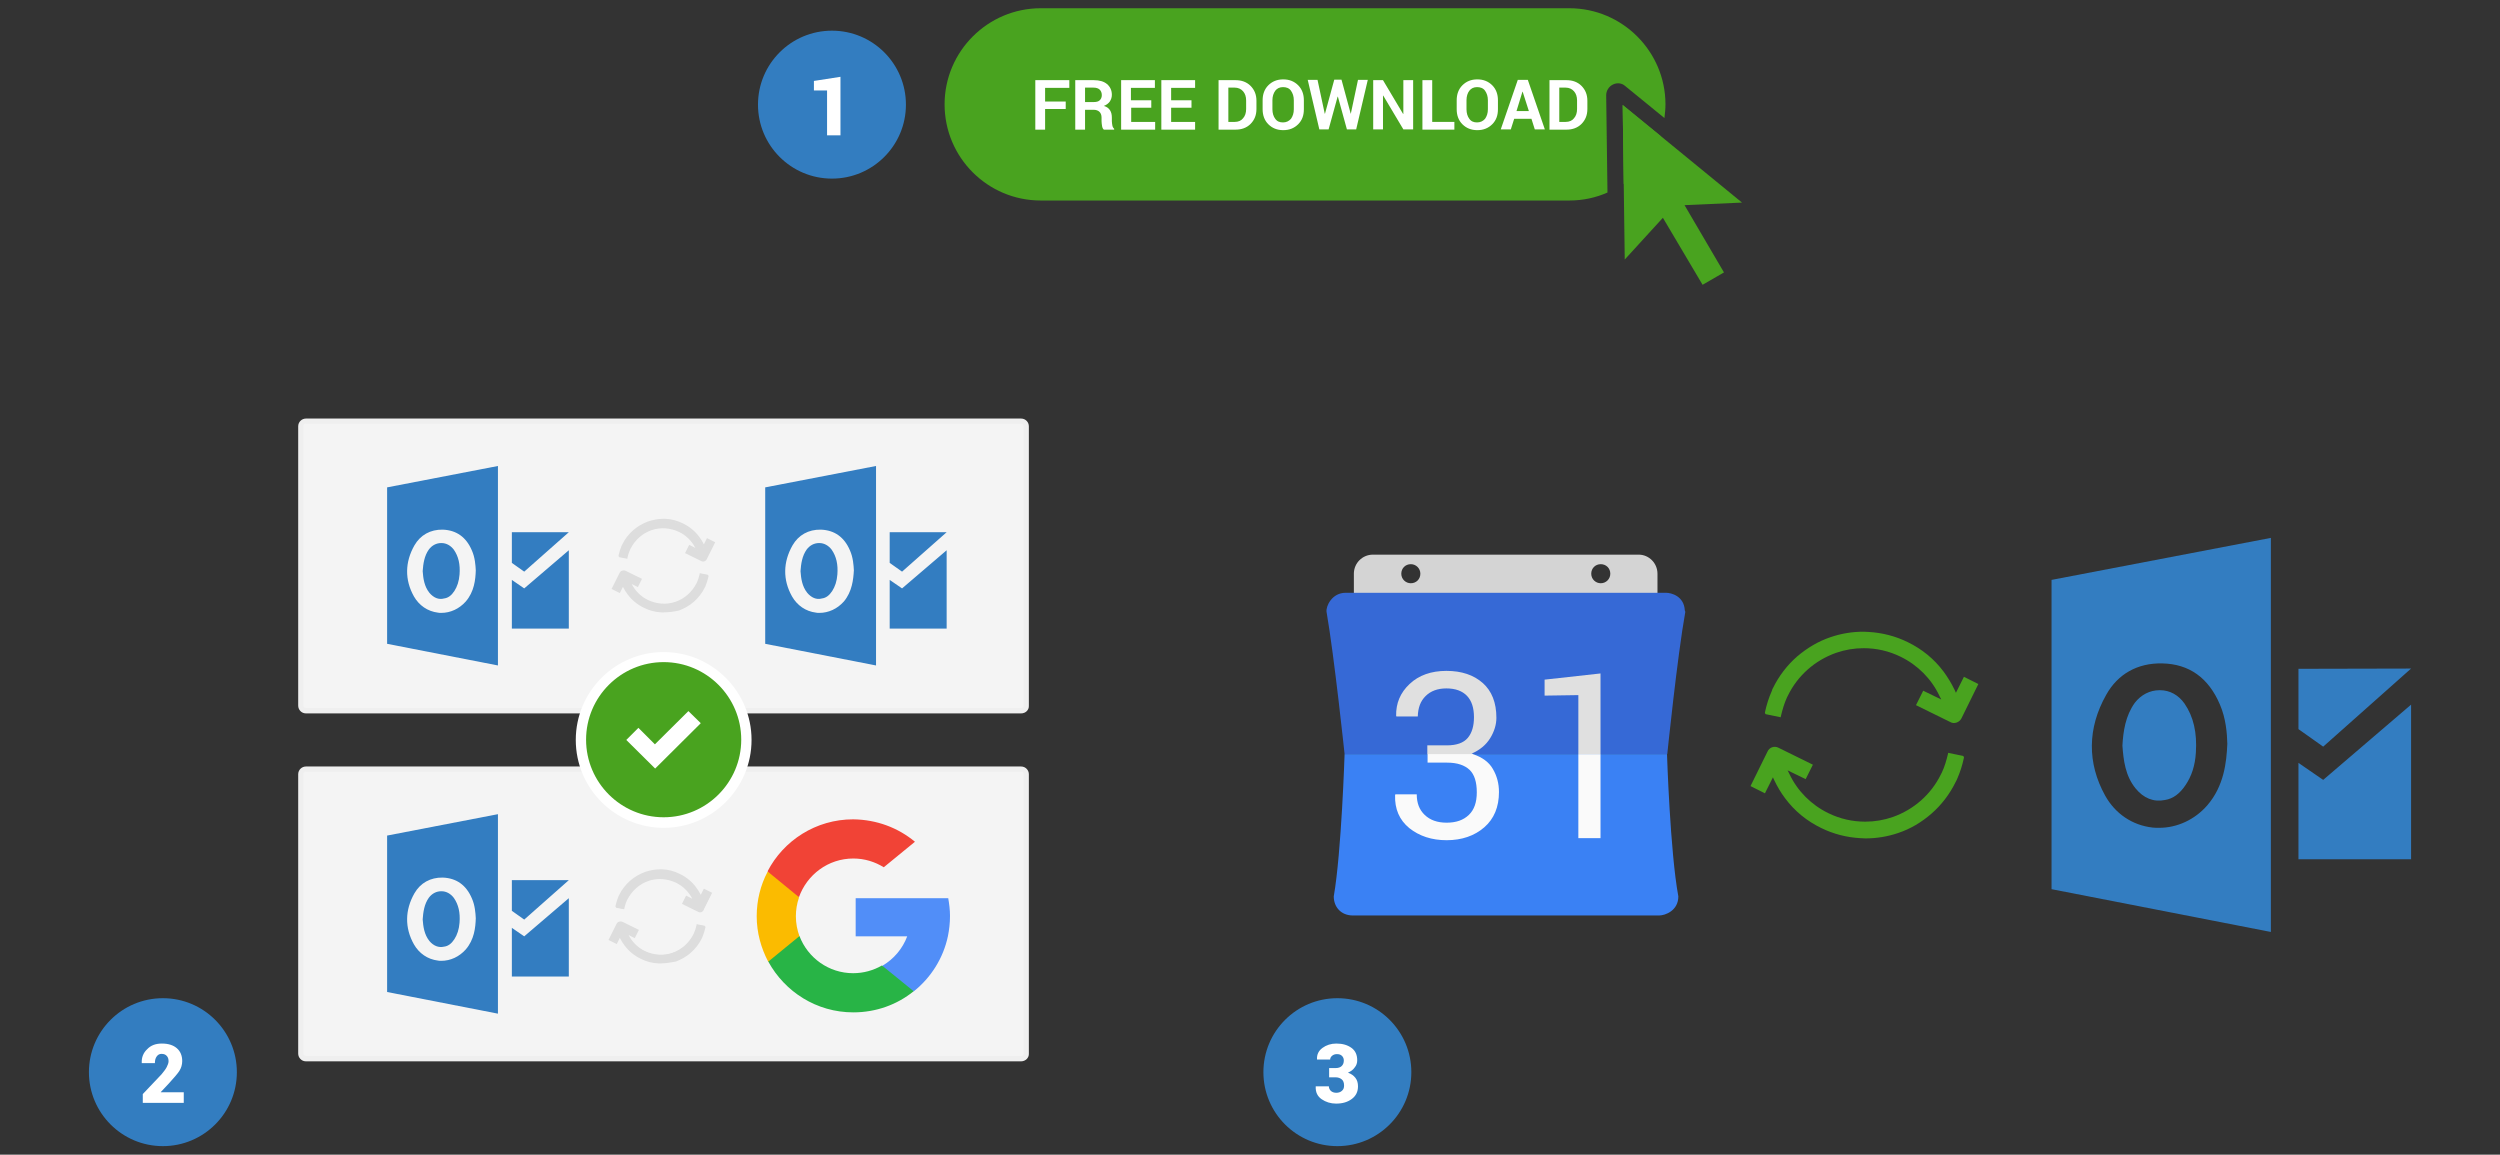<?xml version="1.0" encoding="utf-8"?>
<!-- Generator: Adobe Illustrator 24.0.2, SVG Export Plug-In . SVG Version: 6.00 Build 0)  -->
<svg version="1.1" id="Layer_1" xmlns="http://www.w3.org/2000/svg" xmlns:xlink="http://www.w3.org/1999/xlink" x="0px" y="0px"
	 width="970px" height="448px" viewBox="0 0 970 448" style="enable-background:new 0 0 970 448;" xml:space="preserve">
<rect x="0" y="0" width="970" height="448" fill="#333333" stroke="none"/>
<g>
	<g>
		<g>
			<g>
				<path style="fill:#49A31F;" d="M644.2,52.7l-14.6-11.9l0.4,30.6C636.5,66.8,641.5,60.3,644.2,52.7z"/>
				<path style="fill:#49A31F;" d="M623.2,37c0-1.8,1-3.4,2.6-4.2c1.6-0.8,3.5-0.6,4.8,0.6l15.2,12.4c0.2-1.7,0.4-3.5,0.4-5.3
					c0-20.5-16.7-37.3-37.3-37.3H403.8c-20.5,0-37.3,16.7-37.3,37.3s16.7,37.3,37.3,37.3h205.1c5.3,0,10.3-1.1,14.8-3.1L623.2,37z"
					/>
			</g>
			<g>
				<path style="fill:#FFFFFF;" d="M413.5,42.3h-8v8h-3.8V31.1h13.2v3h-9.4v5.3h8V42.3z"/>
				<path style="fill:#FFFFFF;" d="M421,42.6v7.7h-3.8V31.1h7.2c2.2,0,3.9,0.5,5.1,1.5c1.2,1,1.9,2.4,1.9,4.2c0,1-0.3,1.8-0.8,2.6
					c-0.5,0.7-1.3,1.3-2.3,1.7c1.1,0.3,1.9,0.9,2.4,1.7c0.5,0.8,0.7,1.7,0.7,2.9V47c0,0.5,0.1,1.1,0.2,1.7c0.1,0.6,0.4,1,0.7,1.3
					v0.3h-4c-0.4-0.3-0.6-0.8-0.7-1.4c-0.1-0.7-0.2-1.3-0.2-1.9v-1.4c0-1-0.3-1.7-0.8-2.2c-0.5-0.5-1.3-0.8-2.2-0.8H421z M421,39.6
					h3.3c1.1,0,1.9-0.2,2.4-0.7c0.5-0.5,0.8-1.1,0.8-2c0-0.9-0.3-1.6-0.8-2.1s-1.3-0.8-2.4-0.8H421V39.6z"/>
				<path style="fill:#FFFFFF;" d="M446.8,41.8h-7.9v5.5h9.3v3H435V31.1h13.1v3h-9.3v4.8h7.9V41.8z"/>
				<path style="fill:#FFFFFF;" d="M462.3,41.8h-7.9v5.5h9.3v3h-13.1V31.1h13.1v3h-9.3v4.8h7.9V41.8z"/>
				<path style="fill:#FFFFFF;" d="M472.8,50.2V31.1h6.6c2.3,0,4.3,0.7,5.8,2.2c1.5,1.5,2.3,3.4,2.3,5.8v3.2c0,2.4-0.8,4.3-2.3,5.8
					c-1.5,1.5-3.5,2.2-5.8,2.2H472.8z M476.6,34v13.3h2.5c1.4,0,2.5-0.5,3.2-1.4c0.8-0.9,1.2-2.1,1.2-3.6V39c0-1.5-0.4-2.7-1.2-3.6
					c-0.8-0.9-1.9-1.4-3.2-1.4H476.6z"/>
				<path style="fill:#FFFFFF;" d="M505.9,42.4c0,2.4-0.7,4.3-2.2,5.8c-1.5,1.5-3.4,2.3-5.8,2.3c-2.4,0-4.3-0.8-5.8-2.3
					c-1.5-1.5-2.2-3.5-2.2-5.8v-3.5c0-2.3,0.7-4.3,2.2-5.8c1.5-1.5,3.4-2.3,5.8-2.3c2.4,0,4.3,0.8,5.8,2.3c1.5,1.5,2.2,3.5,2.2,5.8
					V42.4z M502,38.9c0-1.5-0.4-2.7-1.1-3.7c-0.7-1-1.8-1.4-3.1-1.4c-1.3,0-2.3,0.5-3,1.4c-0.7,1-1.1,2.2-1.1,3.7v3.5
					c0,1.5,0.4,2.8,1.1,3.7c0.7,1,1.7,1.4,3,1.4c1.3,0,2.3-0.5,3.1-1.4c0.7-1,1.1-2.2,1.1-3.7V38.9z"/>
				<path style="fill:#FFFFFF;" d="M524.1,44.2L524.1,44.2l2.8-13.2h3.8l-4.5,19.2h-3.6l-3.5-12.7H519l-3.5,12.7h-3.6l-4.5-19.2h3.8
					l2.8,13.1l0.1,0l3.6-13.2h2.8L524.1,44.2z"/>
				<path style="fill:#FFFFFF;" d="M548.3,50.2h-3.8l-7.8-13.1l-0.1,0v13.1h-3.8V31.1h3.8l7.8,13.1l0.1,0V31.1h3.8V50.2z"/>
				<path style="fill:#FFFFFF;" d="M555.8,47.3h8.5v3h-12.4V31.1h3.8V47.3z"/>
				<path style="fill:#FFFFFF;" d="M581.2,42.4c0,2.4-0.7,4.3-2.2,5.8c-1.5,1.5-3.4,2.3-5.8,2.3c-2.4,0-4.3-0.8-5.8-2.3
					c-1.5-1.5-2.2-3.5-2.2-5.8v-3.5c0-2.3,0.7-4.3,2.2-5.8c1.5-1.5,3.4-2.3,5.8-2.3c2.4,0,4.3,0.8,5.8,2.3c1.5,1.5,2.2,3.5,2.2,5.8
					V42.4z M577.3,38.9c0-1.5-0.4-2.7-1.1-3.7c-0.7-1-1.8-1.4-3.1-1.4c-1.3,0-2.3,0.5-3,1.4s-1.1,2.2-1.1,3.7v3.5
					c0,1.5,0.4,2.8,1.1,3.7c0.7,1,1.7,1.4,3,1.4c1.3,0,2.3-0.5,3.1-1.4c0.7-1,1.1-2.2,1.1-3.7V38.9z"/>
				<path style="fill:#FFFFFF;" d="M594.2,46.1h-6.7l-1.3,4.1h-3.9l6.6-19.2h3.9l6.6,19.2h-3.9L594.2,46.1z M588.4,43.1h4.8
					l-2.4-7.5h-0.1L588.4,43.1z"/>
				<path style="fill:#FFFFFF;" d="M601.2,50.2V31.1h6.6c2.3,0,4.3,0.7,5.8,2.2c1.5,1.5,2.3,3.4,2.3,5.8v3.2c0,2.4-0.8,4.3-2.3,5.8
					c-1.5,1.5-3.5,2.2-5.8,2.2H601.2z M605,34v13.3h2.5c1.4,0,2.5-0.5,3.2-1.4c0.8-0.9,1.2-2.1,1.2-3.6V39c0-1.5-0.4-2.7-1.2-3.6
					c-0.8-0.9-1.9-1.4-3.2-1.4H605z"/>
			</g>
			<circle style="fill:#337DC0;" cx="322.8" cy="40.6" r="28.7"/>
			<g>
				<path style="fill:#FFFFFF;" d="M326.2,52.5h-5.3V35.1h-5.1v-3.7l10.3-1.6V52.5z"/>
			</g>
			<polygon style="fill:#49A31F;" points="675.9,78.6 629.6,40.7 630.4,100.7 645.2,84.5 660.6,110.5 668.9,105.7 653.6,79.6 			"/>
		</g>
		<g>
			<g>
				<circle style="fill:#337DC0;" cx="63.2" cy="416" r="28.7"/>
				<g>
					<path style="fill:#FFFFFF;" d="M71.3,427.9H55.4v-3.4l7.3-7.7c0.9-1.1,1.6-2,2-2.8c0.4-0.8,0.7-1.6,0.7-2.2
						c0-0.9-0.2-1.6-0.7-2.1c-0.4-0.5-1.1-0.8-2-0.8c-0.8,0-1.4,0.3-1.9,1c-0.5,0.7-0.7,1.5-0.7,2.6h-5.1l0-0.1
						c-0.1-2.1,0.6-3.9,2.1-5.3c1.4-1.5,3.3-2.2,5.7-2.2c2.5,0,4.4,0.6,5.8,1.8c1.4,1.2,2.1,2.9,2.1,5c0,1.4-0.4,2.7-1.1,3.8
						c-0.7,1.1-2.1,2.7-4.1,4.9l-3.1,3.3l0,0.1h8.9V427.9z"/>
				</g>
				<circle style="fill:#337DC0;" cx="518.9" cy="416" r="28.7"/>
				<g>
					<path style="fill:#FFFFFF;" d="M515.9,414.4h2.5c0.9,0,1.7-0.3,2.2-0.8c0.5-0.5,0.8-1.2,0.8-2.1c0-0.7-0.2-1.3-0.7-1.8
						c-0.5-0.5-1.1-0.7-2-0.7c-0.7,0-1.3,0.2-1.8,0.6c-0.5,0.4-0.8,0.9-0.8,1.5h-5.1l0-0.1c-0.1-1.8,0.6-3.3,2.1-4.4
						c1.5-1.1,3.3-1.7,5.4-1.7c2.5,0,4.4,0.6,5.9,1.7c1.5,1.1,2.2,2.7,2.2,4.8c0,1-0.3,2-1,2.8c-0.6,0.9-1.5,1.5-2.6,2
						c1.2,0.4,2.2,1.1,2.9,2c0.7,0.9,1,2,1,3.3c0,2.1-0.8,3.7-2.4,4.9c-1.6,1.2-3.6,1.8-6.1,1.8c-2.1,0-4-0.6-5.6-1.7
						c-1.6-1.1-2.4-2.7-2.3-4.9l0-0.1h5.1c0,0.7,0.3,1.3,0.8,1.8c0.6,0.5,1.3,0.7,2.1,0.7c0.9,0,1.7-0.3,2.2-0.8
						c0.6-0.5,0.8-1.2,0.8-2c0-1.1-0.3-1.9-0.9-2.4c-0.6-0.5-1.4-0.8-2.4-0.8h-2.5V414.4z"/>
				</g>
				<g>
					<path style="fill:#F4F4F4;" d="M396.2,275.8H118.7c-1.1,0-2-0.9-2-2V165.4c0-1.1,0.9-2,2-2h277.5c1.1,0,2,0.9,2,2v108.4
						C398.3,274.9,397.4,275.8,396.2,275.8z"/>
					<path style="fill:#EFEFEF;" d="M396.2,276.8H118.7c-1.7,0-3-1.4-3-3V165.4c0-1.7,1.4-3,3-3h277.5c1.7,0,3,1.4,3,3v108.4
						C399.3,275.5,397.9,276.8,396.2,276.8z M118.7,164.3c-0.6,0-1,0.5-1,1v108.4c0,0.6,0.5,1,1,1h277.5c0.6,0,1-0.5,1-1V165.4
						c0-0.6-0.5-1-1-1H118.7z"/>
				</g>
				<g>
					<path style="fill:#F4F4F4;" d="M396.2,410.8H118.7c-1.1,0-2-0.9-2-2V300.4c0-1.1,0.9-2,2-2h277.5c1.1,0,2,0.9,2,2v108.4
						C398.3,409.9,397.4,410.8,396.2,410.8z"/>
					<path style="fill:#EFEFEF;" d="M396.2,411.8H118.7c-1.7,0-3-1.4-3-3V300.4c0-1.7,1.4-3,3-3h277.5c1.7,0,3,1.4,3,3v108.4
						C399.3,410.4,397.9,411.8,396.2,411.8z M118.7,299.3c-0.6,0-1,0.5-1,1v108.4c0,0.6,0.5,1,1,1h277.5c0.6,0,1-0.5,1-1V300.4
						c0-0.6-0.5-1-1-1H118.7z"/>
				</g>
				<path style="fill:#337DC1;" d="M166.6,230c-2-2.5-2.4-5.6-2.6-8.4c0.2-2.8,0.6-5.9,2.4-8.4c1.2-1.6,2.9-2.5,4.8-2.5
					c0.1,0,0.1,0,0.1,0c1.9,0,3.6,1,4.8,2.6c1.8,2.6,2.5,5.7,2.2,9.6c-0.2,2.6-0.9,4.7-2,6.4c-1.1,1.7-2.4,2.7-4,2.9
					C170.2,232.8,168.2,231.9,166.6,230z M193.2,180.8v77.4l-43-8.4v-60.7L193.2,180.8z M184.6,221.3c-0.1-2-0.3-5-1.5-7.7
					c-2.2-5.2-6-7.9-11.3-8.1c-4.8-0.1-8.7,2.1-11,6.1c-3.7,6.5-3.8,13.4-0.2,19.8c2,3.5,5.3,5.8,9.3,6.3c0.4,0.1,0.8,0.1,1.3,0.1
					c3.6,0,7-1.6,9.5-4.4C184,229.6,184.5,224.9,184.6,221.3z M198.6,206.5v11.9l4.8,3.4l17.3-15.3L198.6,206.5z M198.6,243.9h22.1
					v-30.4l-17.3,14.8l-4.8-3.3V243.9z"/>
				<path style="fill:#337DC1;" d="M313.2,230c-2-2.5-2.4-5.6-2.6-8.4c0.2-2.8,0.6-5.9,2.4-8.4c1.2-1.6,2.9-2.5,4.8-2.5
					c0.1,0,0.1,0,0.1,0c1.9,0,3.6,1,4.8,2.6c1.8,2.6,2.5,5.7,2.2,9.6c-0.2,2.6-0.9,4.7-2,6.4c-1.1,1.7-2.4,2.7-4,2.9
					C316.8,232.8,314.8,231.9,313.2,230z M339.9,180.8v77.4l-43-8.4v-60.7L339.9,180.8z M331.3,221.3c-0.1-2-0.3-5-1.5-7.7
					c-2.2-5.2-6-7.9-11.3-8.1c-4.8-0.1-8.7,2.1-11,6.1c-3.7,6.5-3.8,13.4-0.2,19.8c2,3.5,5.3,5.8,9.3,6.3c0.4,0.1,0.8,0.1,1.3,0.1
					c3.6,0,7-1.6,9.5-4.4C330.6,229.6,331.1,224.9,331.3,221.3z M345.2,206.5v11.9l4.8,3.4l17.3-15.3L345.2,206.5z M345.2,243.9
					h22.1v-30.4l-17.3,14.8l-4.8-3.3V243.9z"/>
				<path style="fill:#337DC1;" d="M166.6,365.1c-2-2.5-2.4-5.6-2.6-8.4c0.2-2.8,0.6-5.9,2.4-8.4c1.2-1.6,2.9-2.5,4.8-2.5
					c0.1,0,0.1,0,0.1,0c1.9,0,3.6,1,4.8,2.6c1.8,2.6,2.5,5.7,2.2,9.6c-0.2,2.6-0.9,4.7-2,6.4c-1.1,1.7-2.4,2.7-4,2.9
					C170.2,367.8,168.2,367,166.6,365.1z M193.2,315.9v77.4l-43-8.4v-60.7L193.2,315.9z M184.6,356.3c-0.1-2-0.3-5-1.5-7.7
					c-2.2-5.2-6-7.9-11.3-8.1c-4.8-0.1-8.7,2.1-11,6.1c-3.7,6.5-3.8,13.4-0.2,19.8c2,3.5,5.3,5.8,9.3,6.3c0.4,0.1,0.8,0.1,1.3,0.1
					c3.6,0,7-1.6,9.5-4.4C184,364.6,184.5,359.9,184.6,356.3z M198.6,341.5v11.9l4.8,3.4l17.3-15.3L198.6,341.5z M198.6,378.9h22.1
					v-30.4l-17.3,14.8l-4.8-3.3V378.9z"/>
				<g>
					<path style="fill:#FBBB00;" d="M310.2,363.3l-2.6,9.7l-9.5,0.2c-2.8-5.3-4.5-11.3-4.5-17.7c0-6.2,1.5-12.1,4.2-17.2h0l8.5,1.6
						l3.7,8.4c-0.8,2.3-1.2,4.7-1.2,7.2C308.8,358.2,309.3,360.8,310.2,363.3z"/>
					<path style="fill:#518EF8;" d="M367.9,348.4c0.4,2.3,0.7,4.6,0.7,7c0,2.7-0.3,5.3-0.8,7.8c-1.8,8.6-6.6,16.1-13.2,21.4l0,0
						l-10.7-0.5l-1.5-9.4c4.4-2.6,7.8-6.6,9.6-11.4h-20v-14.8h20.3H367.9L367.9,348.4z"/>
					<path style="fill:#28B446;" d="M354.5,384.6L354.5,384.6c-6.4,5.2-14.6,8.2-23.4,8.2c-14.3,0-26.6-8-33-19.7l12.1-9.9
						c3.2,8.4,11.3,14.4,20.8,14.4c4.1,0,7.9-1.1,11.2-3L354.5,384.6z"/>
					<path style="fill:#F14336;" d="M355,326.6l-12.1,9.9c-3.4-2.1-7.4-3.4-11.8-3.4c-9.8,0-18,6.3-21.1,15l-12.2-10h0
						c6.2-12,18.8-20.2,33.2-20.2C340.2,318,348.5,321.2,355,326.6z"/>
				</g>
				<g>
					<circle style="fill:#49A31F;" cx="257.5" cy="287" r="32.1"/>
					<path style="fill:#FFFFFF;" d="M257.5,321.2c-18.8,0-34.1-15.3-34.1-34.1c0-18.8,15.3-34.1,34.1-34.1s34.1,15.3,34.1,34.1
						C291.6,305.9,276.3,321.2,257.5,321.2z M257.5,256.9c-16.6,0-30.1,13.5-30.1,30.1s13.5,30.1,30.1,30.1s30.1-13.5,30.1-30.1
						S274.1,256.9,257.5,256.9z"/>
				</g>
				<polygon style="fill:#FFFFFF;" points="267.1,275.9 254.1,288.8 247.7,282.4 243,287.1 254.2,298.2 271.9,280.6 				"/>
				<g>
					<g>
						<g>
							<path style="fill:#DDDDDD;" d="M242,227.3c0.5,1.1,1.1,2.1,1.9,3.1c1.6,2.2,3.7,3.9,6.2,5.1c2.1,1,4.3,1.6,6.6,1.7
								c0.3,0,0.6,0,0.9,0c1.9,0,3.8-0.3,5.6-0.9c2.1-0.7,4-1.8,5.7-3.3c1.7-1.5,3.1-3.3,4.2-5.4c0.1-0.1,0.1-0.3,0.2-0.4
								c0.5-1.2,0.9-2.4,1.2-3.7l0-0.1l-0.1-0.2l-2.6-0.5l-0.1,0.2c-0.2,1.1-0.6,2.2-1,3.1c-0.1,0.1-0.1,0.2-0.2,0.4
								c-1.7,3.5-4.6,6.1-8.3,7.3c-1.5,0.5-3.1,0.8-4.7,0.8c-2.2,0-4.3-0.5-6.3-1.5c-2.9-1.4-5.3-3.8-6.7-6.7l-0.3-0.6l3.1,1.5
								l1.2-2.5l-5.9-2.9c-0.7-0.3-1.5-0.1-1.9,0.6l-2.9,5.9l2.5,1.2l1.4-2.7L242,227.3z"/>
							<path style="fill:#DDDDDD;" d="M257.6,237.6c-0.3,0-0.6,0-1,0c-2.4-0.1-4.6-0.7-6.8-1.8c-2.5-1.2-4.7-3-6.3-5.2
								c-0.7-0.9-1.3-1.9-1.8-2.9l-1.2,2.4l-3.2-1.6l3.1-6.2c0.4-0.9,1.5-1.2,2.4-0.8l6.3,3.1l-1.6,3.2l-2.4-1.2
								c1.4,2.7,3.6,4.9,6.3,6.2c3.4,1.6,7.2,1.9,10.7,0.7c3.5-1.2,6.4-3.8,8.1-7.1c0.1-0.1,0.1-0.2,0.2-0.4c0.4-0.9,0.8-2,1-3
								l0.1-0.6l3.1,0.6l0.3,0.4l0,0.3c-0.3,1.3-0.7,2.6-1.2,3.8c-0.1,0.1-0.1,0.3-0.2,0.4c-1,2.1-2.5,4-4.3,5.6
								c-1.7,1.5-3.7,2.6-5.8,3.4C261.5,237.3,259.6,237.6,257.6,237.6z M241.8,226l0.5,1.2c0.5,1.1,1.1,2.1,1.8,3
								c1.6,2.1,3.7,3.8,6.1,5c2,1,4.2,1.6,6.5,1.7c0.3,0,0.6,0,0.9,0c1.9,0,3.7-0.3,5.5-0.9c2.1-0.7,4-1.8,5.6-3.2
								c1.7-1.5,3.1-3.3,4.1-5.3c0.1-0.1,0.1-0.3,0.2-0.4c0.5-1.1,0.9-2.3,1.2-3.5l-2-0.4c-0.3,1.1-0.6,2.1-1,3.1
								c-0.1,0.1-0.1,0.2-0.2,0.4c-1.7,3.6-4.7,6.2-8.5,7.5c-3.7,1.3-7.8,1-11.3-0.7c-3-1.5-5.4-3.9-6.9-6.9l-0.8-1.6l3.7,1.8
								l0.9-1.8l-5.6-2.7c-0.5-0.3-1.1,0-1.4,0.5l-2.7,5.6l1.8,0.9L241.8,226z"/>
						</g>
						<g>
							<path style="fill:#DDDDDD;" d="M274.1,216.8l2.9-5.9l-2.5-1.2l-1.4,2.7l-0.2-0.5c-0.5-1.1-1.1-2.1-1.9-3.1
								c-1.6-2.2-3.7-3.9-6.2-5.1c-2.1-1-4.3-1.6-6.6-1.7c-0.3,0-0.6,0-0.9,0c-1.9,0-3.8,0.3-5.6,0.9c-2.1,0.7-4,1.8-5.7,3.3
								c-1.7,1.5-3.1,3.3-4.2,5.4c-0.1,0.1-0.1,0.3-0.2,0.4c-0.5,1.2-0.9,2.4-1.2,3.7l0,0.1l0.1,0.2l2.6,0.5l0.1-0.2
								c0.2-1.1,0.6-2.2,1-3.1c0.1-0.1,0.1-0.2,0.2-0.4c1.7-3.5,4.6-6.1,8.3-7.3c1.5-0.5,3.1-0.8,4.7-0.8c2.2,0,4.3,0.5,6.3,1.5
								c2.9,1.4,5.3,3.8,6.7,6.7l0.3,0.6l-3.1-1.5l-1.2,2.5l5.9,2.9C272.9,217.7,273.7,217.4,274.1,216.8z"/>
							<path style="fill:#DDDDDD;" d="M272.8,217.9c-0.3,0-0.5-0.1-0.7-0.2l-6.3-3.1l1.6-3.2l2.4,1.2c-1.4-2.7-3.6-4.9-6.3-6.2
								c-3.4-1.6-7.2-1.9-10.7-0.7c-3.5,1.2-6.4,3.8-8.1,7.1l-0.2,0.4c-0.4,0.9-0.8,2-1,3l-0.1,0.6l-3.1-0.6l-0.3-0.4l0-0.3
								c0.3-1.3,0.7-2.6,1.2-3.8c0.1-0.1,0.1-0.3,0.2-0.4c1-2.1,2.5-4,4.3-5.6c1.7-1.5,3.7-2.6,5.8-3.4c1.9-0.6,3.8-1,5.7-1
								c0.3,0,0.6,0,1,0c2.4,0.1,4.6,0.7,6.8,1.8c2.5,1.2,4.7,3,6.3,5.2c0.7,0.9,1.3,1.9,1.8,2.9l1.2-2.4l3.2,1.6l-3.1,6.2
								C274.1,217.5,273.4,217.9,272.8,217.9z M266.8,214.3l5.6,2.7c0.5,0.2,1.1,0,1.4-0.5l2.7-5.6l-1.8-0.9l-1.5,3.1l-0.5-1.2
								c-0.5-1.1-1.1-2.1-1.8-3c-1.6-2.1-3.7-3.8-6.1-5c-2-1-4.2-1.6-6.5-1.7c-0.3,0-0.6,0-0.9,0c-1.9,0-3.7,0.3-5.5,0.9
								c-2.1,0.7-4,1.8-5.6,3.2c-1.7,1.5-3.1,3.3-4.1,5.3c-0.1,0.1-0.1,0.3-0.2,0.4c-0.5,1.1-0.9,2.3-1.2,3.5l2,0.4
								c0.3-1.1,0.6-2.1,1-3.1l0.2-0.4c1.7-3.6,4.7-6.2,8.5-7.5c3.7-1.3,7.8-1,11.3,0.7c3,1.5,5.4,3.9,6.9,6.9l0.8,1.6l-3.7-1.8
								L266.8,214.3z"/>
						</g>
					</g>
				</g>
				<g>
					<g>
						<g>
							<path style="fill:#DDDDDD;" d="M240.8,363.4c0.5,1.1,1.1,2.1,1.9,3.1c1.6,2.2,3.7,3.9,6.2,5.1c2.1,1,4.3,1.6,6.6,1.7
								c0.3,0,0.6,0,0.9,0c1.9,0,3.8-0.3,5.6-0.9c2.1-0.7,4-1.8,5.7-3.3c1.7-1.5,3.1-3.3,4.2-5.4c0.1-0.1,0.1-0.3,0.2-0.4
								c0.5-1.2,0.9-2.4,1.2-3.7l0-0.1l-0.1-0.2l-2.6-0.5l-0.1,0.2c-0.2,1.1-0.6,2.2-1,3.1c-0.1,0.1-0.1,0.2-0.2,0.4
								c-1.7,3.5-4.6,6.1-8.3,7.3c-1.5,0.5-3.1,0.8-4.7,0.8c-2.2,0-4.3-0.5-6.3-1.5c-2.9-1.4-5.3-3.8-6.7-6.7l-0.3-0.6l3.1,1.5
								l1.2-2.5l-5.9-2.9c-0.7-0.3-1.5-0.1-1.9,0.6l-2.9,5.9l2.5,1.2l1.4-2.7L240.8,363.4z"/>
							<path style="fill:#DDDDDD;" d="M256.4,373.8c-0.3,0-0.6,0-1,0c-2.4-0.1-4.6-0.7-6.8-1.8c-2.5-1.2-4.7-3-6.3-5.2
								c-0.7-0.9-1.3-1.9-1.8-2.9l-1.2,2.4l-3.2-1.6l3.1-6.2c0.4-0.9,1.5-1.2,2.4-0.8l6.3,3.1l-1.6,3.2l-2.4-1.2
								c1.4,2.7,3.6,4.9,6.3,6.2c3.4,1.6,7.2,1.9,10.7,0.7c3.5-1.2,6.4-3.8,8.1-7.1l0.2-0.4c0.4-0.9,0.8-2,1-3l0.1-0.6l3.1,0.6
								l0.3,0.4l0,0.3c-0.3,1.3-0.7,2.6-1.2,3.8c-0.1,0.1-0.1,0.3-0.2,0.4c-1,2.1-2.5,4-4.3,5.6c-1.7,1.5-3.7,2.6-5.8,3.4
								C260.3,373.4,258.4,373.8,256.4,373.8z M240.6,362.1l0.5,1.2c0.5,1.1,1.1,2.1,1.8,3c1.6,2.1,3.7,3.8,6.1,5
								c2,1,4.2,1.6,6.5,1.7c0.3,0,0.6,0,0.9,0c1.9,0,3.7-0.3,5.5-0.9c2.1-0.7,4-1.8,5.6-3.2c1.7-1.5,3.1-3.3,4.1-5.3
								c0.1-0.1,0.1-0.3,0.2-0.4c0.5-1.1,0.9-2.3,1.2-3.5l-2-0.4c-0.3,1.1-0.6,2.1-1,3.1l-0.2,0.4c-1.7,3.6-4.8,6.2-8.5,7.5
								c-3.7,1.3-7.8,1-11.3-0.7c-3-1.5-5.4-3.9-6.9-6.9l-0.8-1.6l3.7,1.8l0.9-1.8l-5.6-2.7c-0.5-0.3-1.1,0-1.4,0.5l-2.7,5.6
								l1.8,0.9L240.6,362.1z"/>
						</g>
						<g>
							<path style="fill:#DDDDDD;" d="M272.9,352.9l2.9-5.9l-2.5-1.2l-1.4,2.7l-0.2-0.5c-0.5-1.1-1.1-2.1-1.9-3.1
								c-1.6-2.2-3.7-3.9-6.2-5.1c-2.1-1-4.3-1.6-6.6-1.7c-0.3,0-0.6,0-0.9,0c-1.9,0-3.8,0.3-5.6,0.9c-2.1,0.7-4,1.8-5.7,3.3
								c-1.7,1.5-3.1,3.3-4.2,5.4c-0.1,0.1-0.1,0.3-0.2,0.4c-0.5,1.2-0.9,2.4-1.2,3.7l0,0.1l0.1,0.2l2.6,0.5l0.1-0.2
								c0.2-1.1,0.6-2.2,1-3.1c0.1-0.1,0.1-0.2,0.2-0.4c1.7-3.5,4.6-6.1,8.3-7.3c1.5-0.5,3.1-0.8,4.7-0.8c2.2,0,4.3,0.5,6.3,1.5
								c2.9,1.4,5.3,3.8,6.7,6.7l0.3,0.6l-3.1-1.5l-1.2,2.5l5.9,2.9C271.6,353.9,272.5,353.6,272.9,352.9z"/>
							<path style="fill:#DDDDDD;" d="M271.6,354c-0.3,0-0.5-0.1-0.7-0.2l-6.3-3.1l1.6-3.2l2.4,1.2c-1.4-2.7-3.6-4.9-6.3-6.2
								c-3.4-1.6-7.2-1.9-10.7-0.7c-3.5,1.2-6.4,3.8-8.1,7.1c-0.1,0.1-0.1,0.2-0.2,0.3c-0.4,0.9-0.8,2-1,3l-0.1,0.6l-3.1-0.6
								l-0.3-0.4l0-0.3c0.3-1.3,0.7-2.6,1.2-3.8c0.1-0.1,0.1-0.3,0.2-0.4c1-2.1,2.5-4,4.3-5.6c1.7-1.5,3.7-2.6,5.8-3.4
								c1.9-0.6,3.8-1,5.7-1c0.3,0,0.6,0,1,0c2.4,0.1,4.6,0.7,6.8,1.8c2.5,1.2,4.7,3,6.3,5.2c0.7,0.9,1.3,1.9,1.8,2.9l1.2-2.4
								l3.2,1.6l-3.1,6.2C272.9,353.7,272.2,354,271.6,354z M265.6,350.5l5.6,2.7c0.5,0.2,1.1,0,1.4-0.5l2.7-5.6l-1.8-0.9l-1.5,3.1
								l-0.5-1.2c-0.5-1.1-1.1-2.1-1.8-3c-1.6-2.1-3.7-3.8-6.1-5c-2-1-4.2-1.6-6.5-1.7c-0.3,0-0.6,0-0.9,0c-1.9,0-3.7,0.3-5.5,0.9
								c-2.1,0.7-4,1.8-5.6,3.2c-1.7,1.5-3.1,3.3-4.1,5.3c-0.1,0.1-0.1,0.3-0.2,0.4c-0.5,1.1-0.9,2.3-1.2,3.5l2,0.4
								c0.3-1.1,0.6-2.1,1-3.1c0.1-0.1,0.1-0.2,0.2-0.4c1.7-3.6,4.7-6.2,8.5-7.5c3.7-1.3,7.8-1,11.3,0.7c3,1.5,5.4,3.9,6.9,6.9
								l0.8,1.6l-3.7-1.8L265.6,350.5z"/>
						</g>
					</g>
				</g>
			</g>
			<path style="fill:#337DC1;" d="M828.6,305.9c-4-4.9-4.7-11-5.1-16.6c0.3-5.6,1.2-11.6,4.8-16.6c2.4-3.1,5.8-4.9,9.6-4.9
				c0.1,0,0.1,0,0.2,0c3.8,0,7.2,1.9,9.5,5.2c3.5,5.1,4.9,11.3,4.4,19c-0.3,5.1-1.7,9.2-4,12.6c-2.2,3.3-4.8,5.3-8,5.8
				C835.6,311.3,831.7,309.7,828.6,305.9z M881.1,208.7v152.9l-85.1-16.6v-120L881.1,208.7z M864.2,288.6c-0.1-3.9-0.5-9.8-2.9-15.3
				c-4.4-10.3-11.9-15.7-22.4-15.9c-9.5-0.2-17.2,4.1-21.7,12.2c-7.3,12.9-7.4,26.5-0.4,39.1c3.9,7,10.5,11.5,18.4,12.4
				c0.8,0.1,1.6,0.1,2.5,0.1c7.1,0,13.9-3.2,18.7-8.7C862.9,305,863.9,295.8,864.2,288.6z M891.8,259.5v23.4l9.6,6.8l34.1-30.3
				L891.8,259.5z M891.8,333.4h43.7v-60l-34.1,29.2l-9.6-6.6V333.4z"/>
			<g>
				<path style="fill:#49A31F;" d="M688.4,302.7c1.2,2.5,2.6,4.9,4.2,7c3.7,5,8.5,8.9,14.1,11.6c4.7,2.3,9.8,3.6,15,3.9
					c0.7,0,1.4,0.1,2.1,0.1c4.3,0,8.6-0.7,12.7-2.1c4.8-1.6,9.1-4.2,12.9-7.5c3.9-3.4,7.1-7.6,9.4-12.3c0.2-0.3,0.3-0.6,0.5-1
					c1.2-2.7,2.1-5.5,2.7-8.4l0-0.3l-0.3-0.4l-5.8-1.2l-0.1,0.5c-0.6,2.5-1.3,4.9-2.3,7c-0.1,0.3-0.3,0.5-0.4,0.8
					c-3.8,7.8-10.5,13.7-18.7,16.6c-3.5,1.2-7,1.8-10.7,1.8c-5,0-9.8-1.1-14.3-3.3c-6.6-3.2-12-8.6-15.1-15.2l-0.7-1.4l7,3.4
					l2.8-5.6l-13.4-6.6c-1.6-0.8-3.5-0.1-4.2,1.5l-6.6,13.4l5.6,2.8l3.1-6.2L688.4,302.7z"/>
				<path style="fill:#49A31F;" d="M761,278.8l6.6-13.4l-5.6-2.8l-3.1,6.2l-0.5-1.1c-1.2-2.5-2.6-4.8-4.2-7
					c-3.7-5-8.5-8.9-14.1-11.6c-4.7-2.3-9.8-3.6-15-3.9c-0.7,0-1.4-0.1-2.1-0.1c-4.3,0-8.6,0.7-12.7,2.1c-4.8,1.6-9.1,4.2-13,7.5
					c-3.9,3.4-7.1,7.6-9.4,12.3c-0.2,0.3-0.3,0.6-0.4,1c-1.2,2.7-2.1,5.5-2.7,8.4l0,0.3l0.3,0.4l5.8,1.2l0.1-0.5
					c0.6-2.5,1.3-4.9,2.3-7.1c0.1-0.3,0.3-0.5,0.4-0.8c3.8-7.8,10.5-13.7,18.7-16.6c3.5-1.2,7-1.8,10.7-1.8c5,0,9.8,1.1,14.3,3.3
					c6.6,3.2,12,8.6,15.1,15.2l0.7,1.4l-7-3.4l-2.8,5.6l13.4,6.6C758.2,281,760.2,280.3,761,278.8z"/>
			</g>
		</g>
	</g>
	<g>
		<path style="fill-rule:evenodd;clip-rule:evenodd;fill:#D4D4D4;" d="M635.8,215.2H532.7c-4.1,0-7.4,3.3-7.4,7.4v11h117.8v-11
			C643.1,218.5,639.8,215.2,635.8,215.2z M547.4,226.3c-2,0-3.7-1.6-3.7-3.7s1.6-3.7,3.7-3.7c2,0,3.7,1.6,3.7,3.7
			S549.5,226.3,547.4,226.3z M621.1,226.3c-2,0-3.7-1.6-3.7-3.7s1.6-3.7,3.7-3.7s3.7,1.6,3.7,3.7S623.1,226.3,621.1,226.3z"/>
		<path style="fill-rule:evenodd;clip-rule:evenodd;fill:#3669D6;" d="M653.7,236.8c-0.3-5.5-5.2-6.8-7.3-6.8H522.1
			c-5.3,0-7.7,5.2-7.4,7.4c3,17.2,7,55.2,7,55.2h125.2c0,0,3.9-38,7-55.2C653.8,237.2,653.8,237,653.7,236.8z"/>
		<path style="fill-rule:evenodd;clip-rule:evenodd;fill:#3A81F4;" d="M646.8,292.6H521.7c0,0-1.2,38-4.2,55.2
			c0,4.2,2.9,7.4,7.4,7.4h118.9c2.2,0,7.4-1.8,7.4-7.4C648,330.6,646.8,292.6,646.8,292.6z"/>
		<path style="fill-rule:evenodd;clip-rule:evenodd;fill:#FAFAFA;" d="M571.5,292.6c3.6,1.2,6.2,3.1,7.7,5.7c1.6,2.7,2.4,5.7,2.4,9
			c0,5.8-1.9,10.4-5.7,13.7c-3.8,3.3-8.7,5-14.6,5c-5.8,0-10.6-1.6-14.5-4.7c-3.8-3.1-5.7-7.4-5.5-12.8l0.1-0.3h8.3c0,3.4,1,6,3.1,8
			c2.1,2,4.9,3,8.5,3c3.7,0,6.5-1,8.6-3c2.1-2,3.1-4.9,3.1-8.8c0-3.9-0.9-6.9-2.8-8.7s-4.8-2.8-8.7-2.8h-7.6v-3.4H571.5z"/>
		<path style="fill-rule:evenodd;clip-rule:evenodd;fill:#FAFAFA;" d="M612.4,292.6h8.6v32.6h-8.6V292.6z"/>
		<path style="fill-rule:evenodd;clip-rule:evenodd;fill:#E0E0E0;" d="M550.1,278h-8.3l-0.1-0.3c-0.1-4.8,1.6-8.9,5.2-12.3
			c3.6-3.4,8.4-5.1,14.3-5.1c5.9,0,10.6,1.6,14.1,4.7s5.3,7.6,5.3,13.5c0,2.6-0.8,5.3-2.4,7.9c-1.6,2.6-4,4.6-7.2,6l0.4,0.2h-17.6
			v-3.4h7.6c3.8,0,6.5-1,8.1-2.9s2.4-4.6,2.4-8c0-3.7-0.9-6.4-2.7-8.3c-1.8-1.9-4.5-2.9-8-2.9c-3.4,0-6.1,1-8.1,3
			C551.2,272,550.2,274.5,550.1,278z"/>
		<path style="fill-rule:evenodd;clip-rule:evenodd;fill:#E0E0E0;" d="M621,292.6h-8.6v-22.9l-13.1,0.2v-6.2l21.7-2.4V292.6z"/>
	</g>
</g>
</svg>
